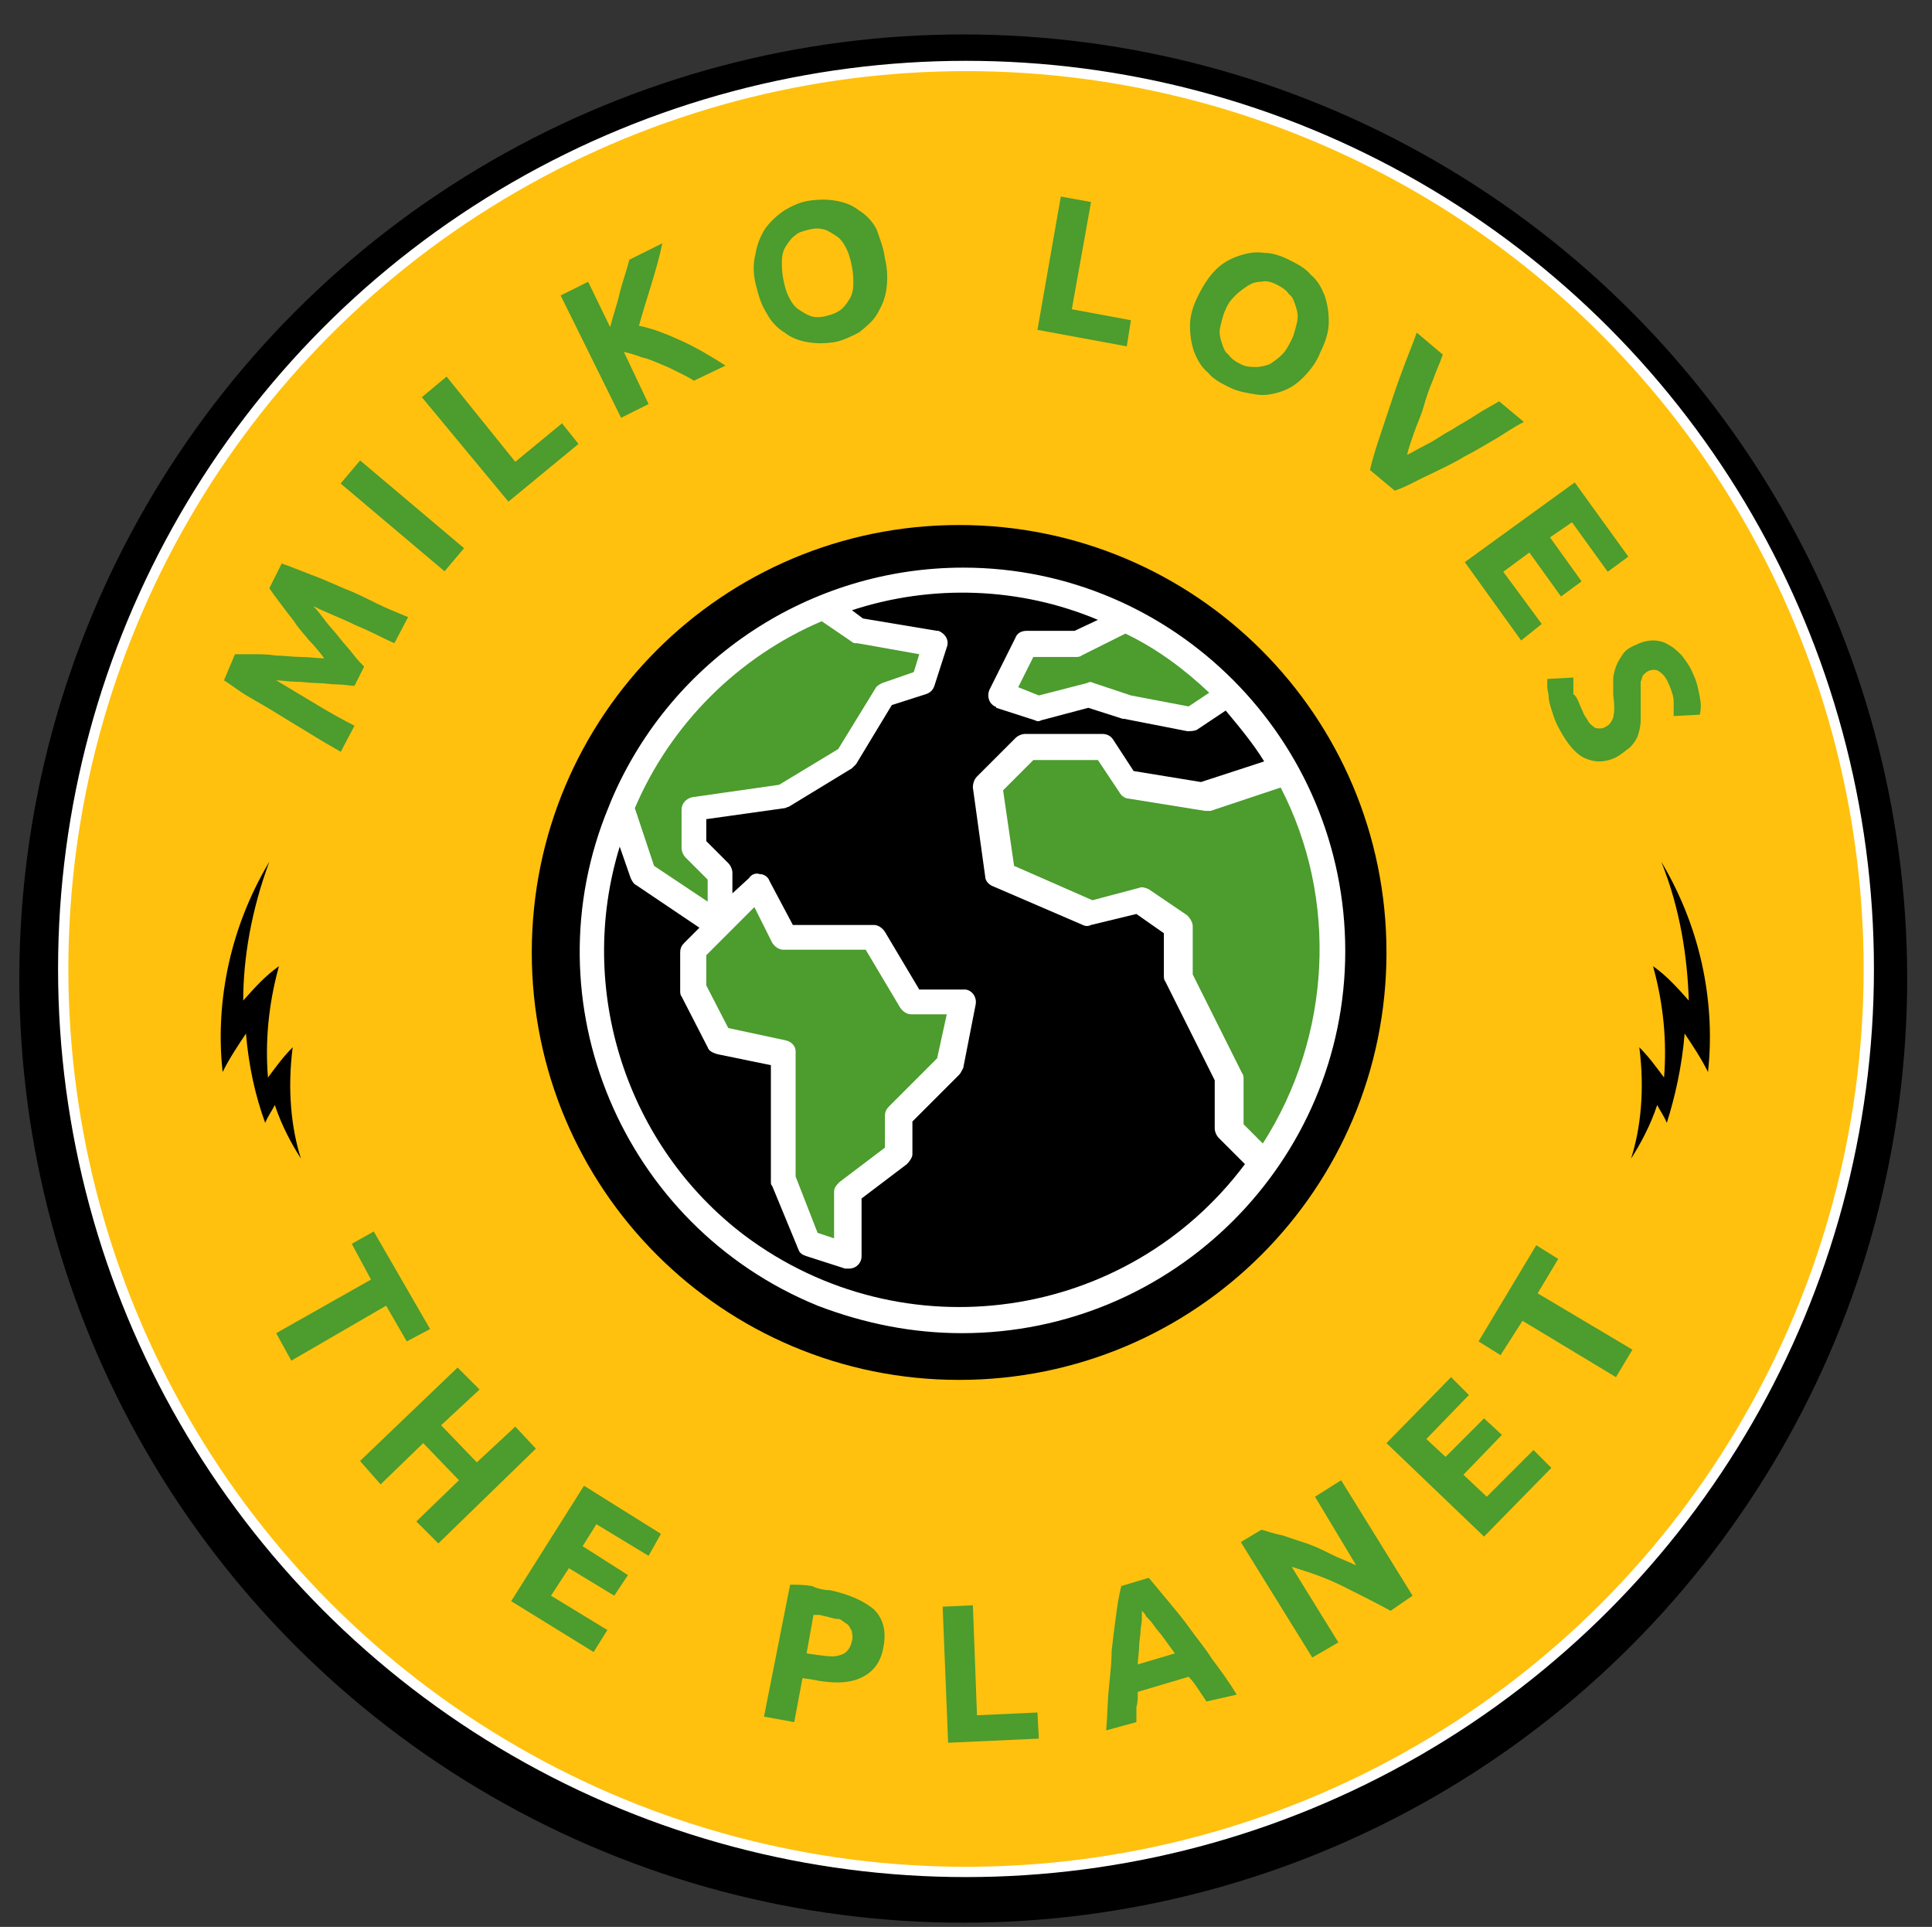 <?xml version="1.0" encoding="utf-8"?>
<!-- Generator: Adobe Illustrator 24.3.0, SVG Export Plug-In . SVG Version: 6.00 Build 0)  -->
<svg version="1.1" id="Layer_1" xmlns="http://www.w3.org/2000/svg" xmlns:xlink="http://www.w3.org/1999/xlink" x="0px" y="0px"
	 viewBox="0 0 140.6 140.2" style="enable-background:new 0 0 140.6 140.2;" xml:space="preserve">
<rect x="0" y="0" width="140.6" height="140.2" fill="#333333" stroke="none"/>
<style type="text/css">
	.st0{stroke:#000000;stroke-width:5.989;stroke-miterlimit:10;}
	.st1{fill:#FFC10E;stroke:#FFFFFF;stroke-width:0.749;stroke-miterlimit:10;}
	.st2{fill:#4C9C2E;}
	.st3{fill:#FFFFFF;}
</style>
<g>
	<circle class="st0" cx="70.1" cy="71.2" r="65.7"/>
	<circle class="st1" cx="70.3" cy="70.5" r="65.7"/>
	<g>
		<path d="M19.6,62.7c-3.1,5.2-3.9,10.7-3.4,15.3c0.5-1,1.1-1.9,1.7-2.8c0.2,2.4,0.7,4.6,1.4,6.5c0.2-0.5,0.5-0.9,0.7-1.3
			c0.5,1.5,1.2,2.8,1.9,3.9c-0.7-2.2-1-5-0.6-8.1c-0.7,0.7-1.2,1.4-1.8,2.2c-0.2-2.5,0-5.2,0.8-8.1c-1,0.7-1.8,1.6-2.6,2.5
			C17.7,69.7,18.3,66.2,19.6,62.7"/>
		<path d="M120.9,62.7c3.1,5.2,3.9,10.7,3.4,15.3c-0.5-1-1.1-1.9-1.7-2.8c-0.2,2.4-0.7,4.6-1.3,6.5c-0.2-0.5-0.5-0.9-0.7-1.3
			c-0.5,1.5-1.2,2.8-1.9,3.9c0.7-2.2,1-5,0.6-8.1c0.7,0.7,1.2,1.4,1.8,2.2c0.2-2.5,0-5.2-0.8-8.1c1,0.7,1.8,1.6,2.6,2.5
			C122.8,69.7,122.3,66.2,120.9,62.7"/>
		<path class="st2" d="M17.1,47.6c0.4,0,0.8,0,1.3,0c0.5,0,1.1,0,1.7,0.1c0.6,0,1.2,0.1,1.8,0.1c0.6,0,1.2,0.1,1.7,0.1
			c-0.3-0.4-0.7-0.9-1.1-1.3c-0.4-0.5-0.8-0.9-1.1-1.4c-0.4-0.5-0.7-0.9-1-1.3c-0.3-0.4-0.6-0.8-0.8-1.1l0.9-1.8
			c0.6,0.2,1.3,0.5,2.1,0.8c0.8,0.3,1.5,0.6,2.4,1c0.8,0.3,1.6,0.7,2.4,1.1c0.8,0.4,1.6,0.7,2.3,1l-1,1.9c-0.9-0.4-1.8-0.9-2.8-1.3
			c-1-0.5-2.1-0.9-3.1-1.4c0.3,0.3,0.6,0.7,0.9,1.1c0.3,0.4,0.7,0.8,1,1.2c0.3,0.4,0.7,0.8,1,1.2c0.3,0.4,0.6,0.7,0.8,0.9l-0.7,1.4
			c-0.3,0-0.8-0.1-1.2-0.1c-0.5,0-1-0.1-1.5-0.1c-0.5,0-1.1-0.1-1.6-0.1c-0.5,0-1-0.1-1.4-0.1c1,0.6,2,1.2,3,1.8
			c1,0.6,1.9,1.1,2.7,1.5l-1,1.9c-0.7-0.4-1.4-0.8-2.2-1.3c-0.8-0.5-1.5-0.9-2.3-1.4c-0.8-0.5-1.5-0.9-2.2-1.3
			c-0.7-0.4-1.3-0.9-1.8-1.2L17.1,47.6z"/>
		
			<rect x="28.2" y="32.6" transform="matrix(0.645 -0.764 0.764 0.645 -18.307 35.699)" class="st2" width="2.2" height="9.9"/>
		<polygon class="st2" points="40.9,30.8 42.1,32.3 37,36.5 30.7,28.9 32.5,27.4 37.5,33.6 		"/>
		<path class="st2" d="M50.5,27.7c-0.3-0.2-0.7-0.4-1.1-0.6c-0.4-0.2-0.8-0.4-1.3-0.6c-0.5-0.2-0.9-0.4-1.4-0.5
			c-0.5-0.2-0.9-0.3-1.3-0.4l1.8,3.8l-2,1l-4.4-8.9l2-1l1.6,3.3c0.2-0.8,0.5-1.6,0.7-2.5c0.2-0.8,0.5-1.6,0.7-2.4l2.4-1.2
			c-0.2,1-0.5,2-0.8,3c-0.3,1-0.6,1.9-0.9,3c1,0.2,2,0.6,3.1,1.1c1.1,0.5,2.1,1.1,3.2,1.8L50.5,27.7z"/>
		<path class="st2" d="M64.4,18.8c0.2,0.8,0.2,1.6,0.1,2.3c-0.1,0.7-0.4,1.3-0.7,1.8c-0.3,0.5-0.8,0.9-1.3,1.3
			c-0.6,0.3-1.2,0.6-1.8,0.7c-0.7,0.1-1.3,0.1-1.9,0c-0.6-0.1-1.2-0.3-1.7-0.7c-0.5-0.3-1-0.8-1.3-1.4c-0.4-0.6-0.6-1.3-0.8-2.1
			c-0.2-0.8-0.2-1.6,0-2.3c0.1-0.7,0.4-1.3,0.7-1.8c0.4-0.5,0.8-0.9,1.4-1.3c0.5-0.3,1.1-0.6,1.8-0.7c0.7-0.1,1.3-0.1,1.9,0
			c0.6,0.1,1.2,0.3,1.7,0.7c0.5,0.3,1,0.8,1.3,1.4C64,17.3,64.3,18,64.4,18.8 M57,20.3c0.1,0.5,0.2,0.9,0.4,1.3
			c0.2,0.4,0.4,0.7,0.7,0.9c0.3,0.2,0.6,0.4,0.9,0.5c0.3,0.1,0.7,0.1,1.1,0c0.4-0.1,0.7-0.2,1-0.4c0.3-0.2,0.5-0.5,0.7-0.8
			c0.2-0.3,0.3-0.7,0.3-1.1c0-0.4,0-0.8-0.1-1.3c-0.1-0.5-0.2-0.9-0.4-1.3c-0.2-0.4-0.4-0.7-0.7-0.9c-0.3-0.2-0.6-0.4-0.9-0.5
			c-0.4-0.1-0.7-0.1-1.1,0c-0.4,0.1-0.8,0.2-1,0.4c-0.3,0.2-0.5,0.5-0.7,0.8c-0.2,0.3-0.3,0.7-0.3,1.1C56.9,19.4,56.9,19.8,57,20.3"
			/>
		<polygon class="st2" points="82.3,23.3 82,25.2 75.5,24 77.2,14.3 79.4,14.7 78,22.5 		"/>
		<path class="st2" d="M96.1,25.6c-0.3,0.8-0.8,1.4-1.3,1.9c-0.5,0.5-1,0.8-1.6,1c-0.6,0.2-1.2,0.3-1.8,0.2
			c-0.6-0.1-1.3-0.2-1.9-0.5c-0.6-0.3-1.2-0.6-1.6-1.1c-0.5-0.4-0.8-1-1-1.5c-0.2-0.6-0.3-1.2-0.3-1.9c0-0.7,0.2-1.4,0.6-2.2
			c0.4-0.8,0.8-1.4,1.3-1.9c0.5-0.5,1.1-0.8,1.7-1c0.6-0.2,1.2-0.3,1.8-0.2c0.6,0,1.2,0.2,1.8,0.5c0.6,0.3,1.2,0.6,1.6,1.1
			c0.5,0.4,0.8,1,1,1.5c0.2,0.6,0.3,1.2,0.3,1.9S96.5,24.8,96.1,25.6 M89.2,22.5c-0.2,0.4-0.3,0.9-0.4,1.3c-0.1,0.4,0,0.8,0.1,1.1
			c0.1,0.3,0.2,0.7,0.5,0.9c0.2,0.3,0.5,0.5,0.9,0.7c0.4,0.2,0.7,0.2,1.1,0.2c0.4,0,0.7-0.1,1-0.2c0.3-0.2,0.6-0.4,0.9-0.7
			c0.3-0.3,0.5-0.7,0.7-1.1c0.2-0.4,0.3-0.9,0.4-1.3c0.1-0.4,0-0.8-0.1-1.1c-0.1-0.3-0.2-0.7-0.5-0.9c-0.2-0.3-0.5-0.5-0.9-0.7
			c-0.4-0.2-0.8-0.3-1.1-0.2c-0.4,0-0.7,0.1-1,0.3c-0.3,0.2-0.6,0.4-0.9,0.7C89.7,21.7,89.4,22,89.2,22.5"/>
		<path class="st2" d="M99.7,34.2c0.2-0.9,0.5-1.8,0.8-2.7c0.3-0.9,0.6-1.8,0.9-2.7c0.3-0.9,0.6-1.7,0.9-2.5
			c0.3-0.8,0.6-1.5,0.8-2.1l1.9,1.6c-0.2,0.6-0.5,1.2-0.7,1.8c-0.3,0.7-0.5,1.3-0.7,2c-0.2,0.7-0.5,1.3-0.7,1.9
			c-0.2,0.6-0.4,1.1-0.5,1.6c0.4-0.2,0.9-0.5,1.5-0.8c0.6-0.3,1.1-0.7,1.7-1c0.6-0.4,1.2-0.7,1.8-1.1c0.6-0.4,1.2-0.7,1.7-1l1.8,1.5
			c-0.6,0.3-1.2,0.7-2,1.2c-0.7,0.4-1.5,0.9-2.3,1.3c-0.8,0.5-1.7,0.9-2.5,1.3c-0.9,0.4-1.7,0.9-2.6,1.2L99.7,34.2z"/>
		<polygon class="st2" points="106.6,40.9 114.6,35.1 118.5,40.5 117,41.6 114.4,38 112.8,39.1 115.1,42.3 113.6,43.4 111.3,40.2 
			109.4,41.6 112.2,45.4 110.7,46.6 		"/>
		<path class="st2" d="M115.2,51.8c0.1,0.3,0.3,0.5,0.4,0.7c0.1,0.2,0.3,0.3,0.4,0.4c0.1,0.1,0.3,0.1,0.4,0.1c0.1,0,0.3,0,0.4-0.1
			c0.3-0.1,0.5-0.4,0.6-0.7c0.1-0.4,0.1-0.9,0-1.7c0-0.3,0-0.7,0-1c0-0.4,0.1-0.7,0.2-1c0.1-0.3,0.3-0.6,0.5-0.9
			c0.2-0.3,0.5-0.5,1-0.7c0.4-0.2,0.8-0.3,1.2-0.3c0.4,0,0.8,0.1,1.1,0.3c0.4,0.2,0.7,0.5,1,0.8c0.3,0.4,0.6,0.8,0.8,1.3
			c0.3,0.6,0.4,1.2,0.5,1.7c0.1,0.5,0.1,0.9,0,1.3l-1.9,0.1c0-0.3,0-0.6,0-1c0-0.4-0.1-0.7-0.3-1.2c-0.2-0.5-0.4-0.8-0.7-1
			c-0.2-0.2-0.5-0.2-0.8-0.1c-0.2,0.1-0.3,0.2-0.4,0.3c-0.1,0.1-0.1,0.3-0.2,0.5c0,0.2,0,0.4,0,0.6c0,0.2,0,0.5,0,0.7
			c0,0.5,0,1,0,1.5c0,0.4-0.1,0.8-0.2,1.1c-0.1,0.3-0.3,0.6-0.6,0.9c-0.3,0.2-0.6,0.5-1,0.7c-0.8,0.4-1.6,0.4-2.4,0
			c-0.7-0.4-1.3-1.2-1.9-2.4c-0.2-0.4-0.3-0.8-0.4-1.1c-0.1-0.3-0.2-0.7-0.2-0.9c0-0.3-0.1-0.5-0.1-0.7c0-0.2,0-0.4,0-0.6l1.9-0.1
			c0,0.3,0,0.7,0,1.2C114.8,50.7,114.9,51.2,115.2,51.8"/>
		<polygon class="st2" points="31.3,96.7 29.6,97.6 28.1,95 21.2,99 20.1,97 27,93.1 25.6,90.5 27.2,89.6 		"/>
		<polygon class="st2" points="37.5,103.8 39,105.4 31.9,112.3 30.3,110.7 33.4,107.7 30.8,105 27.7,108 26.2,106.3 33.3,99.5 
			34.9,101.1 32.1,103.7 34.7,106.4 		"/>
		<polygon class="st2" points="37.2,116.5 42.5,108.1 48.1,111.6 47.2,113.2 43.4,110.9 42.4,112.5 45.7,114.6 44.7,116.1 
			41.4,114.1 40.1,116.1 44.2,118.6 43.2,120.2 		"/>
		<path class="st2" d="M60.4,115.7c1.4,0.3,2.5,0.8,3.2,1.4c0.7,0.7,0.9,1.6,0.7,2.7c-0.2,1.2-0.8,1.9-1.7,2.3
			c-0.9,0.4-2.1,0.4-3.5,0.1l-0.7-0.1l-0.6,3.2l-2.2-0.4l1.9-9.6c0.5,0,1,0,1.6,0.1C59.5,115.6,60,115.7,60.4,115.7 M60.1,117.6
			c-0.2,0-0.3-0.1-0.5-0.1c-0.2,0-0.3,0-0.4,0l-0.5,2.8l0.7,0.1c0.8,0.1,1.3,0.2,1.8,0c0.4-0.1,0.7-0.5,0.8-1c0.1-0.3,0-0.5,0-0.7
			c-0.1-0.2-0.2-0.4-0.3-0.5c-0.2-0.1-0.4-0.3-0.6-0.4C60.7,117.8,60.5,117.7,60.1,117.6"/>
		<polygon class="st2" points="75.5,124.6 75.6,126.5 69,126.8 68.6,116.9 70.8,116.8 71.1,124.8 		"/>
		<path class="st2" d="M87.8,123.8c-0.2-0.3-0.4-0.6-0.6-0.9c-0.2-0.3-0.4-0.6-0.7-0.9l-3.7,1.1c0,0.4,0,0.8-0.1,1.1
			c0,0.4,0,0.8,0,1.1l-2.2,0.6c0.1-1.1,0.1-2.2,0.2-3.1c0.1-1,0.2-1.9,0.2-2.7c0.1-0.9,0.2-1.7,0.3-2.4c0.1-0.8,0.2-1.5,0.4-2.3
			l2-0.6c0.5,0.6,1,1.2,1.5,1.8c0.5,0.6,1,1.2,1.5,1.9c0.5,0.7,1.1,1.4,1.6,2.2c0.6,0.8,1.2,1.6,1.8,2.6L87.8,123.8z M83.1,117.2
			c0,0.1,0,0.4,0,0.6c0,0.3-0.1,0.6-0.1,0.9c0,0.3-0.1,0.7-0.1,1.1c0,0.4-0.1,0.9-0.1,1.3l2.7-0.8c-0.3-0.4-0.5-0.7-0.8-1.1
			c-0.2-0.3-0.5-0.6-0.7-0.9c-0.2-0.3-0.4-0.5-0.6-0.7C83.4,117.5,83.2,117.3,83.1,117.2"/>
		<path class="st2" d="M101.2,117.2c-1.1-0.6-2.3-1.2-3.5-1.8c-1.2-0.6-2.4-1-3.7-1.4l3.4,5.5l-1.9,1.1l-5.2-8.4l1.5-0.9
			c0.4,0.1,0.9,0.3,1.5,0.4c0.6,0.2,1.2,0.4,1.8,0.6c0.6,0.2,1.2,0.5,1.8,0.8c0.6,0.3,1.2,0.5,1.8,0.8l-3-5l1.9-1.2l5.2,8.4
			L101.2,117.2z"/>
		<polygon class="st2" points="108,111.8 100.9,105 105.6,100.2 106.9,101.5 103.8,104.7 105.2,106 108,103.2 109.3,104.4 
			106.5,107.3 108.2,108.9 111.6,105.5 112.9,106.8 		"/>
		<polygon class="st2" points="111.8,90.6 113.4,91.6 111.9,94.1 118.8,98.2 117.6,100.2 110.8,96.1 109.2,98.6 107.6,97.6 		"/>
		<g>
			<path d="M69.8,38.2c-17.2,0-31.1,13.9-31.1,31.1c0,17.2,13.9,31.1,31.1,31.1s31.1-13.9,31.1-31.1C100.9,52.1,87,38.2,69.8,38.2"
				/>
			<path class="st3" d="M70,97c15.4,0,27.9-12.5,27.9-27.8c0-15.4-12.5-27.9-27.8-27.9c-11.1,0-21.2,6.6-25.6,16.9l-0.2,0.5
				C38.4,72.9,45.3,89.2,59.5,95C62.9,96.3,66.4,97,70,97"/>
			<path class="st2" d="M91.9,83.2l-1.4-1.4v-3.3c0-0.1,0-0.3-0.1-0.4l-3.6-7.2v-3.5c0-0.3-0.2-0.6-0.4-0.8l-2.8-1.9
				c-0.2-0.1-0.5-0.2-0.7-0.1l-3.4,0.9l-5.7-2.5l-0.8-5.5l2.2-2.2h4.7l1.6,2.4c0.1,0.2,0.4,0.4,0.6,0.4l5.6,0.9c0.1,0,0.3,0,0.4,0
				l5.1-1.7C97.4,65.4,96.9,75.4,91.9,83.2L91.9,83.2z"/>
			<path class="st2" d="M88,50.4l-1.5,1l-4.2-0.8l-2.7-0.9c-0.2-0.1-0.3-0.1-0.5,0l-3.5,0.9L74.1,50l1.1-2.2h3.1
				c0.1,0,0.3,0,0.4-0.1l3.2-1.6C84.2,47.2,86.2,48.7,88,50.4"/>
			<path class="st2" d="M59.8,45.2l2.2,1.5c0.1,0.1,0.2,0.1,0.4,0.1l4.5,0.8l-0.4,1.3l-2.3,0.8c-0.2,0.1-0.4,0.2-0.5,0.4L61,54.5
				l-4.3,2.6L50.4,58c-0.5,0.1-0.8,0.5-0.8,0.9v2.8c0,0.2,0.1,0.5,0.3,0.7l1.6,1.6v1.6L47.6,63l-1.4-4.2
				C48.8,52.7,53.7,47.8,59.8,45.2"/>
			<path class="st2" d="M57.2,75.7L53,74.8l-1.6-3.1v-2.2l3.5-3.5l1.3,2.6c0.2,0.3,0.5,0.5,0.8,0.5h6l2.5,4.2
				c0.2,0.3,0.5,0.5,0.8,0.5h2.6L68.2,77l-3.5,3.5c-0.2,0.2-0.3,0.4-0.3,0.7v2.3L61.1,86c-0.2,0.2-0.4,0.4-0.4,0.7v3.4l-1.2-0.4
				l-1.6-4.1v-9.1C57.9,76.1,57.6,75.8,57.2,75.7"/>
			<path d="M45.1,61.6l0.8,2.3c0.1,0.2,0.2,0.4,0.4,0.5l4.6,3.1l-1.1,1.1c-0.2,0.2-0.3,0.4-0.3,0.7v2.8c0,0.1,0,0.3,0.1,0.4l1.9,3.7
				c0.1,0.3,0.4,0.4,0.7,0.5l3.9,0.8v8.5c0,0.1,0,0.2,0.1,0.3l1.9,4.6c0.1,0.3,0.3,0.4,0.6,0.5l2.8,0.9c0.1,0,0.2,0,0.3,0
				c0.5,0,0.9-0.4,0.9-0.9v-4.2l3.3-2.5c0.2-0.2,0.4-0.5,0.4-0.7v-2.4l3.4-3.4c0.1-0.1,0.2-0.3,0.3-0.5l0.9-4.6
				c0.1-0.5-0.2-1-0.7-1.1c-0.1,0-0.1,0-0.2,0h-3.2l-2.5-4.2c-0.2-0.3-0.5-0.5-0.8-0.5h-5.9L56,64.1c-0.1-0.3-0.4-0.5-0.7-0.5
				c-0.3-0.1-0.6,0-0.8,0.3L53.3,65v-1.5c0-0.2-0.1-0.5-0.3-0.7l-1.6-1.6v-1.6l5.7-0.8c0.1,0,0.2-0.1,0.3-0.1l4.6-2.8
				c0.1-0.1,0.2-0.2,0.3-0.3l2.6-4.3l2.5-0.8c0.3-0.1,0.5-0.3,0.6-0.6l0.9-2.8c0.2-0.5-0.1-1-0.6-1.2c0,0-0.1,0-0.1,0l-5.4-0.9
				L62,44.4c5.8-1.9,12.2-1.7,17.9,0.7l-1.7,0.8h-3.5c-0.4,0-0.7,0.2-0.8,0.5L72,50.2c-0.2,0.5,0,1,0.4,1.2c0,0,0.1,0,0.1,0.1
				l2.8,0.9c0.2,0.1,0.3,0.1,0.5,0l3.4-0.9l2.5,0.8c0,0,0.1,0,0.1,0l4.6,0.9c0.2,0,0.5,0,0.7-0.1l2.1-1.4c1,1.2,2,2.4,2.8,3.7
				l-4.6,1.5l-4.9-0.8L81,53.8c-0.2-0.3-0.5-0.4-0.8-0.4h-5.6c-0.2,0-0.5,0.1-0.7,0.3l-2.8,2.8c-0.2,0.2-0.3,0.5-0.3,0.8l0.9,6.5
				c0,0.3,0.3,0.6,0.6,0.7l6.5,2.8c0.2,0.1,0.4,0.1,0.6,0l3.3-0.8l2,1.4V71c0,0.1,0,0.3,0.1,0.4l3.6,7.2v3.5c0,0.2,0.1,0.5,0.3,0.7
				l1.9,1.9c-8.6,11.5-24.9,13.8-36.4,5.2C45.6,83.4,41.9,72,45.1,61.6"/>
		</g>
	</g>
</g>
</svg>
